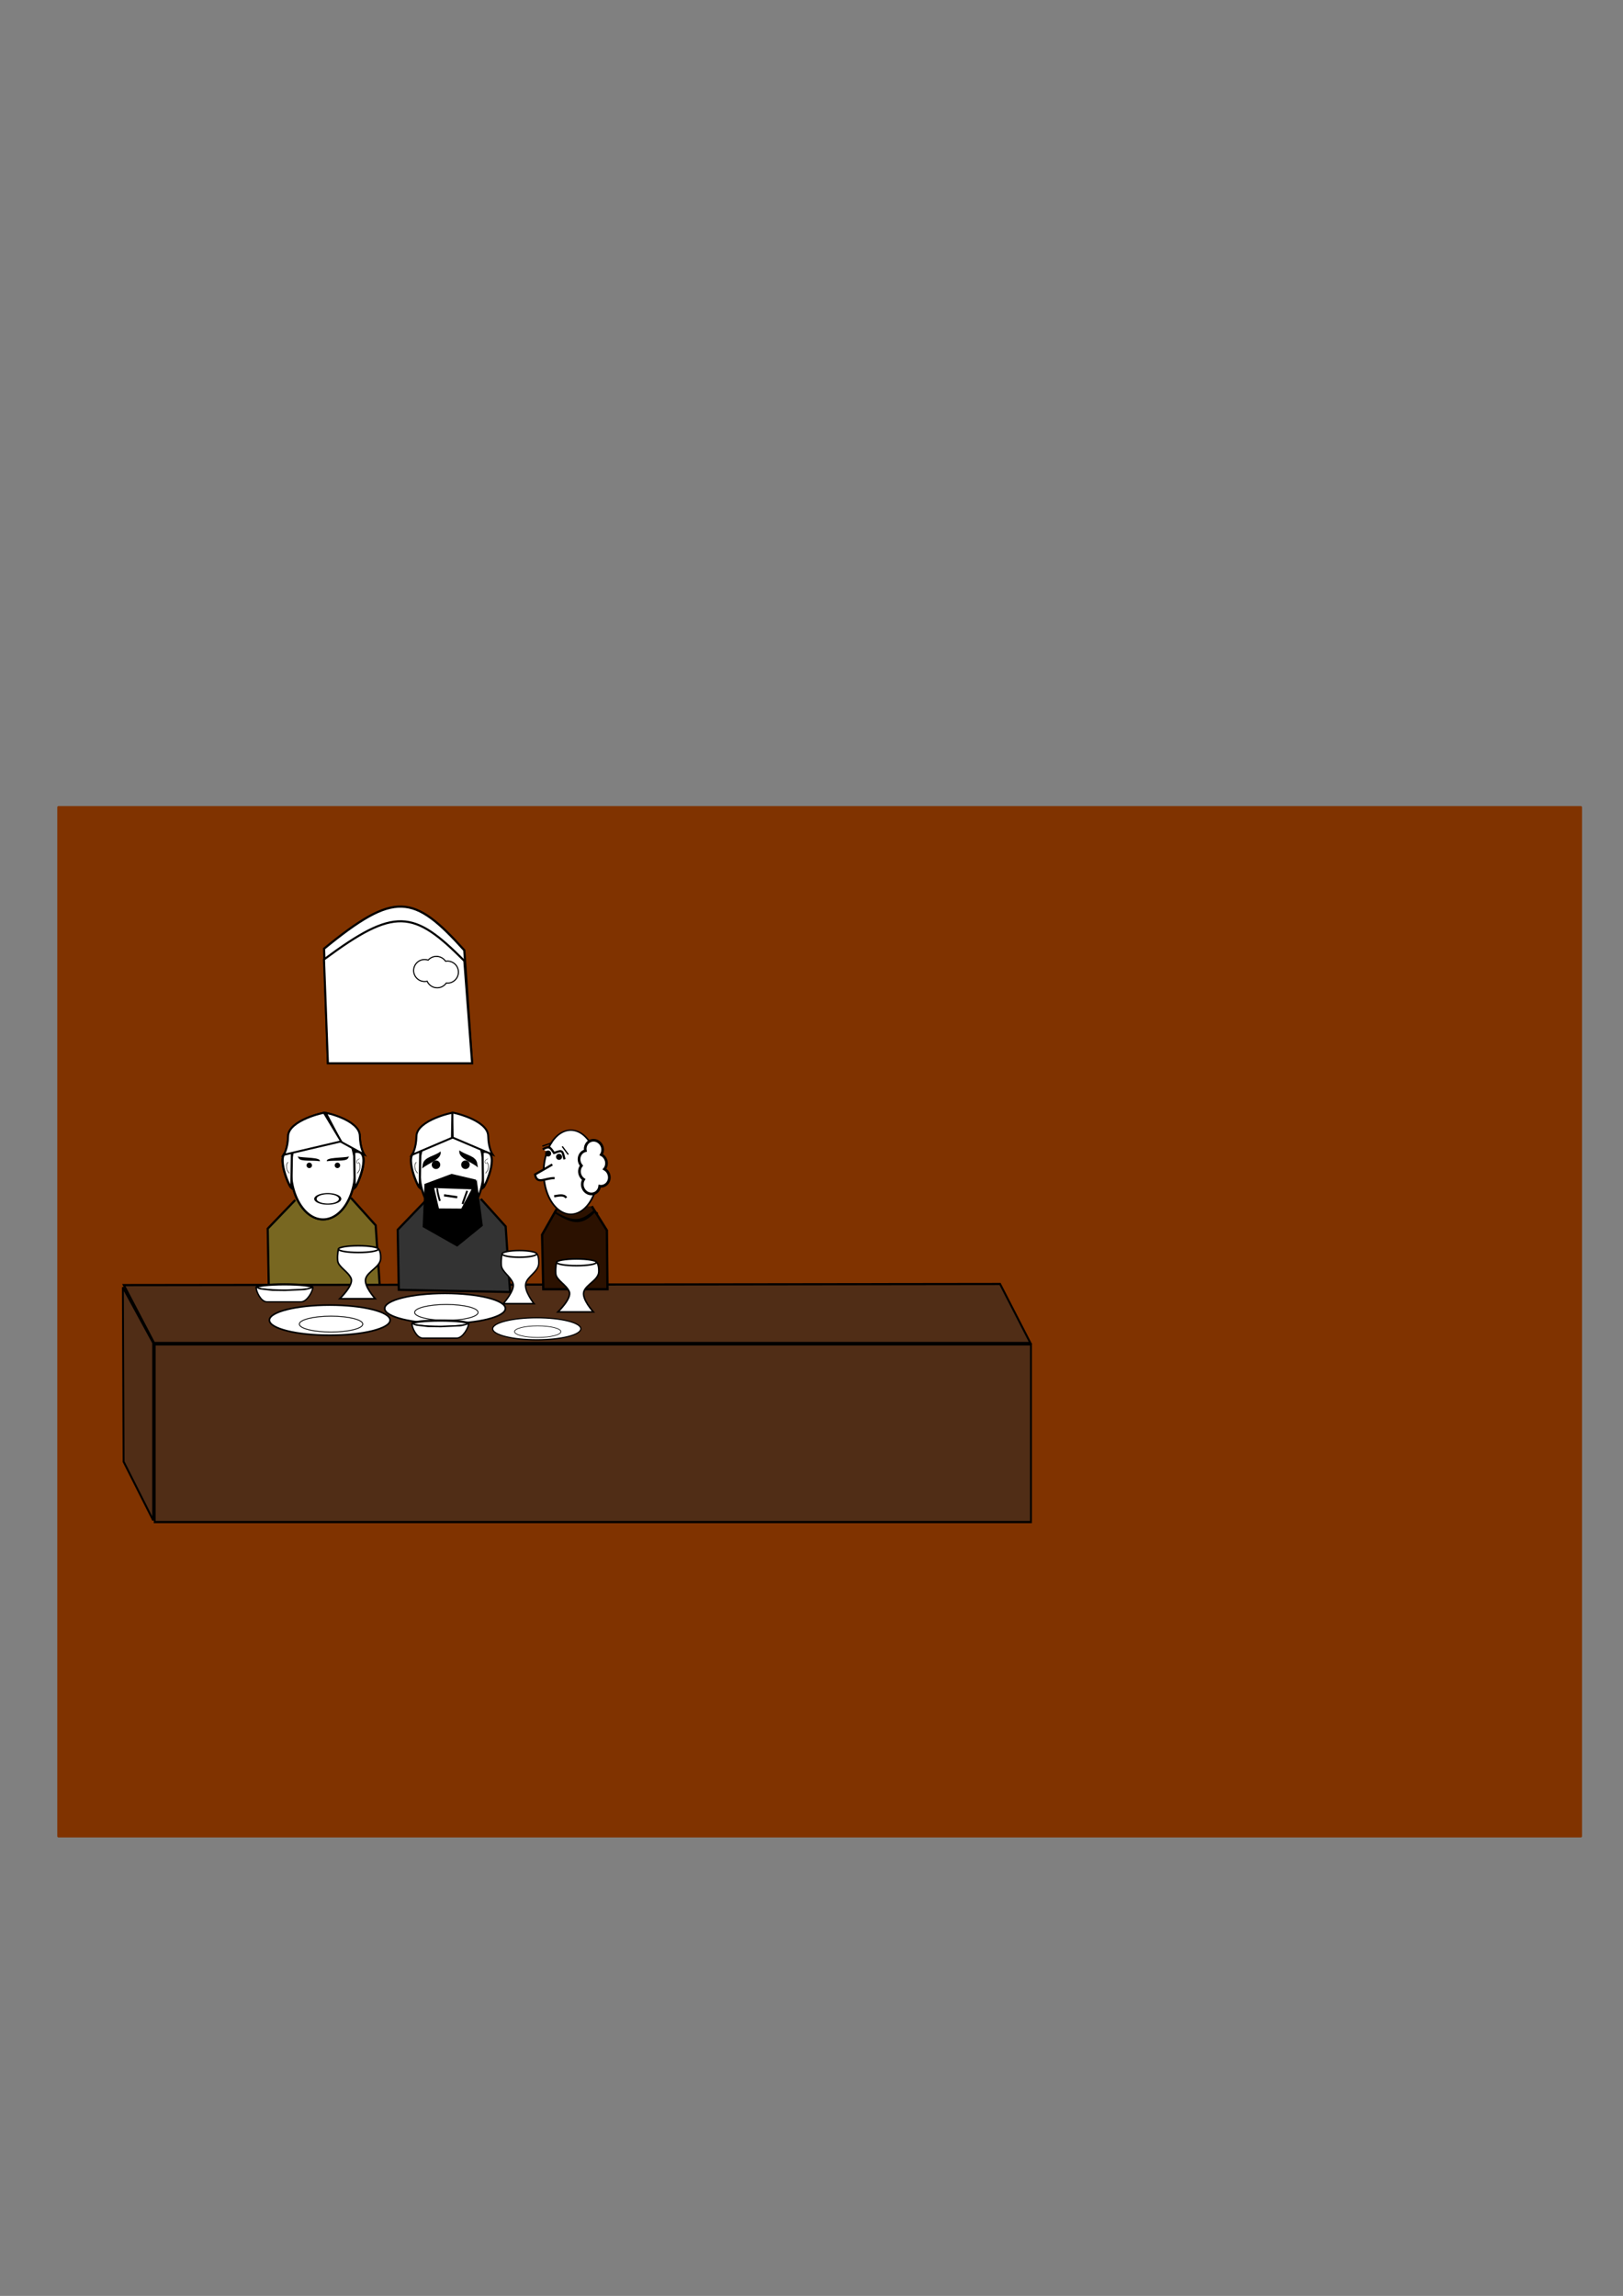 <?xml version="1.0" encoding="UTF-8"?>
<svg version="1.1" viewBox="0 0 744.09 1052.4" xmlns="http://www.w3.org/2000/svg">
<rect x="0" y="0" width="744.09" height="1052.4" fill="#808080" stroke="none"/>
<rect x="26.264" y="369.5" width="699.03" height="472.75" rx=".553" color="#000000" fill="#803300"/>
<path d="m135.36 550.06-12.627 13.132 0.505 27.527 51.013 1.01-2.02-30.052-11.364-12.627" fill="#786721" stroke="#000" stroke-width="1px"/>
<g transform="matrix(.86 0 0 1 -32.279 -2.377)" fill="#502d16" stroke="#000">
<rect transform="scale(1,-1)" x="120" y="-700.06" width="467.14" height="81.429" color="#000000"/>
<path d="m119.71 617.98h467.13l-16.162-27.042-467.13 0.505z" color="#000000" stroke-width="1.014"/>
<path d="m103.42 672.36 15.774 26.895v-81.308l-16.153-25.506z" color="#000000" stroke-width="1.009"/>
</g>
<g transform="matrix(.745 0 0 .745 21.071 173.41)" fill="#fff" stroke="#000">
<path transform="translate(-30 -22.857)" d="m241.79 602.36c0 5.128-16.629 9.286-37.143 9.286-20.513 0-37.143-4.157-37.143-9.286s16.629-9.286 37.143-9.286c20.513 0 37.143 4.157 37.143 9.286z" color="#000000"/>
<path transform="matrix(.526 0 0 .526 67.805 265.08)" d="m241.79 602.36c0 5.128-16.629 9.286-37.143 9.286-20.513 0-37.143-4.157-37.143-9.286s16.629-9.286 37.143-9.286c20.513 0 37.143 4.157 37.143 9.286z" color="#000000"/>
</g>
<g transform="matrix(.745 0 0 .745 73.929 168.05)" fill="#fff" stroke="#000">
<path transform="translate(-30 -22.857)" d="m241.79 602.36c0 5.128-16.629 9.286-37.143 9.286-20.513 0-37.143-4.157-37.143-9.286s16.629-9.286 37.143-9.286c20.513 0 37.143 4.157 37.143 9.286z" color="#000000"/>
<path transform="matrix(.526 0 0 .526 67.805 265.08)" d="m241.79 602.36c0 5.128-16.629 9.286-37.143 9.286-20.513 0-37.143-4.157-37.143-9.286s16.629-9.286 37.143-9.286c20.513 0 37.143 4.157 37.143 9.286z" color="#000000"/>
</g>
<g transform="matrix(.544 0 0 .544 151.07 293.84)" fill="#fff" stroke="#000">
<path transform="translate(-30 -22.857)" d="m241.79 602.36c0 5.128-16.629 9.286-37.143 9.286-20.513 0-37.143-4.157-37.143-9.286s16.629-9.286 37.143-9.286c20.513 0 37.143 4.157 37.143 9.286z" color="#000000"/>
<path transform="matrix(.526 0 0 .526 67.805 265.08)" d="m241.79 602.36c0 5.128-16.629 9.286-37.143 9.286-20.513 0-37.143-4.157-37.143-9.286s16.629-9.286 37.143-9.286c20.513 0 37.143 4.157 37.143 9.286z" color="#000000"/>
</g>
<g transform="translate(-.275 47.425)" fill="#fff" stroke="#000">
<path transform="translate(16.429 6.786)" d="m198.57 552.54c0 0.789-5.756 1.429-12.857 1.429s-12.857-0.64-12.857-1.429 5.756-1.429 12.857-1.429 12.857 0.64 12.857 1.429z" color="#000000"/>
<path d="m192.18 560.08 4.385 0.512 5.842 0.078 7.59-0.351c2.802 0.059 5.056-1.298 5.094-0.814 0 1.438-2.534 6.434-5.404 6.434h-15.587c-2.87 0-4.913-4.863-4.913-6.3 0-1.438 0.125 0.331 2.993 0.441z" color="#000000" stroke-width=".632"/>
</g>
<path d="m194.96 550.57-12.627 13.132 0.505 27.527 51.013 1.01-2.02-30.052-11.364-12.627" fill="#333" stroke="#000" stroke-width="1px"/>
<path transform="matrix(1.001 0 0 .942 -24.469 26.742)" d="m245.97 540.47a14.773 24.496 0 1 1-29.547 0 14.773 24.496 0 1 1 29.547 0z" color="#000000" fill="#fff" stroke="#000"/>
<path d="m221.22 528.09c8.767-1.934 1.55 15.456 0.253 16.415z" fill="#fff" stroke="#000" stroke-width="1px"/>
<path d="m192.67 528.09c-8.767-1.934-1.55 15.456-0.253 16.415z" fill="#fff" stroke="#000" stroke-width="1px"/>
<path d="m207.35 510.01c-0.656-0.382 16.329 3.234 16.464 10.687 0.105 5.753 2.023 8.531 2.023 8.531l-18.294-7.785z" fill="#fff" stroke="#000" stroke-width=".889px"/>
<path d="m207.39 510.14c0.656-0.382-16.329 3.234-16.464 10.687-0.105 5.753-2.023 8.531-2.023 8.531l18.294-7.785z" fill="#fff" stroke="#000" stroke-width=".889px"/>
<path d="m190.89 532.73c-1.087 0.958-0.72 2.688-0.393 3.665 0.068 0.205 0.962 1.408 0.962 1.408" fill="none" stroke="#000" stroke-width=".228px"/>
<path d="m223.19 532.77c1.087 0.958 0.72 2.688 0.393 3.665-0.068 0.205-0.962 1.408-0.962 1.408" fill="none" stroke="#000" stroke-width=".228px"/>
<path d="m223.06 533.4c-1.147-0.428-0.759-1.2-0.415-1.636 0.072-0.091 1.015-0.628 1.015-0.628" fill="none" stroke="#000" stroke-width=".157px"/>
<path transform="translate(-58.652 1.641)" d="m259.99 532.26a1.452 1.452 0 1 1-2.904 0 1.452 1.452 0 1 1 2.904 0z" color="#000000" stroke="#000"/>
<path transform="translate(-45.141 1.641)" d="m259.99 532.26a1.452 1.452 0 1 1-2.904 0 1.452 1.452 0 1 1 2.904 0z" color="#000000" stroke="#000"/>
<path d="m201.97 527.78c-2.459 2.148-7.549 2.428-8.131 5.916l-0.329 1.976c2.361-2.369 9.376-4.23 8.46-7.892z"/>
<path d="m210.64 527.27c2.459 2.148 7.549 2.428 8.131 5.916l0.329 1.976c-2.361-2.369-9.376-4.23-8.46-7.892z"/>
<path transform="matrix(1.001 0 0 .942 -83.311 26.742)" d="m245.97 540.47a14.773 24.496 0 1 1-29.547 0 14.773 24.496 0 1 1 29.547 0z" color="#000000" fill="#fff" stroke="#000"/>
<path d="m162.38 528.09c8.767-1.934 1.55 15.456 0.253 16.415z" fill="none" stroke="#000" stroke-width="1px"/>
<path d="m133.83 528.09c-8.767-1.934-1.55 15.456-0.253 16.415z" fill="none" stroke="#000" stroke-width="1px"/>
<path d="m148.51 510.01c-0.656-0.382 16.329 3.234 16.464 10.687 0.105 5.753 2.023 8.531 2.023 8.531l-18.294-7.785z" fill="#fff" stroke="#000" stroke-width=".889px"/>
<path d="m148.55 510.14c0.656-0.382-16.329 3.234-16.464 10.687-0.105 5.753-2.023 8.531-2.023 8.531l18.294-7.785z" fill="#fff" stroke="#000" stroke-width=".889px"/>
<path d="m132.05 532.73c-1.087 0.958-0.72 2.688-0.393 3.665 0.068 0.205 0.962 1.408 0.962 1.408" fill="none" stroke="#000" stroke-width=".228px"/>
<path d="m164.35 532.77c1.087 0.958 0.72 2.688 0.393 3.665-0.068 0.205-0.962 1.408-0.962 1.408" fill="none" stroke="#000" stroke-width=".228px"/>
<path d="m164.22 533.4c-1.147-0.428-0.759-1.2-0.415-1.636 0.072-0.091 1.015-0.628 1.015-0.628" fill="none" stroke="#000" stroke-width=".157px"/>
<path transform="translate(-117.49 1.641)" d="m259.99 532.26a1.452 1.452 0 1 1-2.904 0 1.452 1.452 0 1 1 2.904 0z" color="#000000" stroke="#000"/>
<path transform="translate(-103.98 1.641)" d="m259.99 532.26a1.452 1.452 0 1 1-2.904 0 1.452 1.452 0 1 1 2.904 0z" color="#000000" stroke="#000"/>
<path d="m143.13 527.78c-2.459 2.148-7.549 2.428-8.131 5.916l-0.329 1.976c2.361-2.369 9.376-4.23 8.46-7.892z"/>
<path d="m151.79 527.27c2.459 2.148 7.549 2.428 8.131 5.916l0.329 1.976c-2.361-2.369-9.376-4.23-8.46-7.892z"/>
<path transform="matrix(1.001 0 0 .942 -83.311 26.742)" d="m245.97 540.47a14.773 24.496 0 1 1-29.547 0 14.773 24.496 0 1 1 29.547 0z" color="#000000" fill="#fff" stroke="#000"/>
<path d="m162.38 528.09c8.767-1.934 1.55 15.456 0.253 16.415z" fill="#fff" stroke="#000" stroke-width="1px"/>
<path d="m133.83 528.09c-8.767-1.934-1.55 15.456-0.253 16.415z" fill="#fff" stroke="#000" stroke-width="1px"/>
<path d="m149.4 510.19c-0.656-0.382 15.436 3.055 15.571 10.509 0.105 5.753 2.023 8.531 2.023 8.531l-10.615-5.82z" fill="#fff" stroke="#000" stroke-width=".889px"/>
<path d="m148.55 510.14c0.656-0.382-16.329 3.234-16.464 10.687-0.105 5.753-2.023 8.531-2.023 8.531l26.33-6.177z" fill="#fff" stroke="#000" stroke-width=".889px"/>
<path d="m132.05 532.73c-1.087 0.958-0.72 2.688-0.393 3.665 0.068 0.205 0.962 1.408 0.962 1.408" fill="#fff" stroke="#000" stroke-width=".228px"/>
<path d="m164.35 532.77c1.087 0.958 0.72 2.688 0.393 3.665-0.068 0.205-0.962 1.408-0.962 1.408" fill="none" stroke="#000" stroke-width=".228px"/>
<path d="m164.22 533.4c-1.147-0.428-0.759-1.2-0.415-1.636 0.072-0.091 1.015-0.628 1.015-0.628" fill="none" stroke="#000" stroke-width=".157px"/>
<path d="m200.65 544.78c-0.619 0.438 1.032 5.694 1.032 5.694" fill="none" stroke="#000" stroke-width=".842px"/>
<path d="m212.07 551.9 2.111-6.04-1.92 5.315" fill="none" stroke="#000" stroke-width=".853px"/>
<path d="m203.57 547.9 6.071 0.893" fill="none" stroke="#000" stroke-width="1px"/>
<path d="m146.59 532.3c-2.934-0.561-8.7 0.22-9.615-1.302l-0.518-0.863c2.841 0.682 10.895 0.293 10.133 2.165z"/>
<path transform="matrix(-.639 0 0 .639 307 194.07)" d="m259.99 532.26a1.452 1.452 0 1 1-2.904 0 1.452 1.452 0 1 1 2.904 0z" color="#000000" stroke="#000"/>
<path d="m149.9 532.3c2.934-0.561 8.7 0.22 9.615-1.302l0.518-0.863c-2.841 0.682-10.895 0.293-10.133 2.165z"/>
<path transform="matrix(.639 0 0 .639 -10.51 194.07)" d="m259.99 532.26a1.452 1.452 0 1 1-2.904 0 1.452 1.452 0 1 1 2.904 0z" color="#000000" stroke="#000"/>
<path d="m207.07 538.61-11.993 4.452-0.793 19.12 15.269 8.649 11.277-9.159-2.561-19.329-6.485 12.161-10.94-0.074-2.422-10.379 18.997 0.675 0.292-3.615z" stroke="#000" stroke-width="1px"/>
<path transform="matrix(1.11 0 0 .527 -16.733 260.28)" d="m155.54 548.88a5.089 4.554 0 1 1-10.179 0 5.089 4.554 0 1 1 10.179 0z" color="#000000" fill="#fff" stroke="#000"/>
<path d="m271.31 552.91 6.926 11.052 0.283 26.981h-29.428l-0.566-24.963 7.044-12.395" fill="#2b1100" stroke="#000" stroke-width="1.058px"/>
<g transform="matrix(.721 0 0 .721 89.996 171.67)" fill="#fff" stroke="#000">
<path d="m229.13 564.15s-0.888 3.343-0.563 7.559c0.313 4.052 6.738 6.934 8.569 11.371 1.763 4.273-7.197 12.879-7.197 12.879h22.539s-7.387-8.081-6.061-12.753c1.326-4.672 9.333-7.41 9.533-12.753 0.189-5.051-1.547-6.219-1.547-6.219" stroke-width="1px"/>
<path transform="translate(4.798 19.572)" d="m249.64 544.86c0 1.183-5.676 2.143-12.679 2.143s-12.679-0.959-12.679-2.143c0-1.183 5.676-2.143 12.679-2.143s12.679 0.959 12.679 2.143z" color="#000000"/>
</g>
<path transform="matrix(.812 0 0 .627 51.155 204.42)" d="m274.64 530.93a15.357 30.714 0 1 1-30.714 0 15.357 30.714 0 1 1 30.714 0z" color="#000000" fill="#fff" stroke="#000"/>
<path d="m253.21 533.79-7.91 4.573c0.874 4.88 4.694 1.482 8.982 1.677" fill="#fff" stroke="#000" stroke-width="1px"/>
<path d="m248.83 526.87c3.038-1.792 3.447-0.896 5.177 1.641 4.085-1.568 3.812-1.041 4.798 2.904" fill="#fff" stroke="#000" stroke-width="1px"/>
<path transform="translate(-2.241 1.152)" d="m254.43 527.59a0.884 0.884 0 1 1-1.768 0 0.884 0.884 0 1 1 1.768 0z" color="#000000" stroke="#000"/>
<path transform="translate(2.756 2.682)" d="m254.43 527.59a0.884 0.884 0 1 1-1.768 0 0.884 0.884 0 1 1 1.768 0z" color="#000000" stroke="#000"/>
<rect transform="matrix(.945 -.327 .399 .917 0 0)" x="18.455" y="579.19" width="4.658" height=".594" color="#000000"/>
<rect transform="matrix(-.597 -.802 -.846 .533 0 0)" x="-588.54" y="107.05" width="4.658" height=".594" color="#000000"/>
<path d="m254.07 548.34c2.22-0.336 4.473-0.949 5.536 0.714" fill="none" stroke="#000" stroke-width="1px"/>
<path d="m270.8 522.89c2.056-0.768 4.407 0.401 5.226 2.597 0.493 1.321 0.286 2.708-0.373 3.778 0.942 0.468 1.725 1.307 2.135 2.405 0.563 1.507 0.256 3.102-0.649 4.208 0.855 0.483 1.566 1.272 1.948 2.293 0.82 2.196-0.202 4.587-2.258 5.355-0.627 0.234-1.264 0.296-1.891 0.197-0.161 1.484-1.082 2.805-2.502 3.336-2.056 0.768-4.375-0.413-5.195-2.609-0.5-1.339-0.319-2.735 0.361-3.81-0.732-0.49-1.333-1.231-1.672-2.141-0.555-1.488-0.25-3.059 0.629-4.164-0.343-0.394-0.608-0.85-0.804-1.374-0.82-2.196 0.158-4.607 2.214-5.375 0.128-0.048 0.266-0.078 0.395-0.111-0.346-1.953 0.627-3.909 2.437-4.584z" color="#000000" fill="#fff" stroke="#000" stroke-width="1.227"/>
<g transform="matrix(.626 0 0 .724 86.77 166.11)" fill="#fff" stroke="#000">
<path d="m229.13 564.15s-0.888 3.343-0.563 7.559c0.313 4.052 6.738 6.934 8.569 11.371 1.763 4.273-7.197 12.879-7.197 12.879h22.539s-7.387-8.081-6.061-12.753c1.326-4.672 9.333-7.41 9.533-12.753 0.189-5.051-1.547-6.219-1.547-6.219" stroke-width="1px"/>
<path transform="translate(4.798 19.572)" d="m249.64 544.86c0 1.183-5.676 2.143-12.679 2.143s-12.679-0.959-12.679-2.143c0-1.183 5.676-2.143 12.679-2.143s12.679 0.959 12.679 2.143z" color="#000000"/>
</g>
<path d="m254.87 555.54c9.711 5.832 12.982 2.591 17.34-0.776 2.988 3.662 2.251 0.042 0.698 0.833-5.679 6.046-9.956 6.019-18.427 0.608z" color="#000000"/>
<g transform="translate(-71.704 30.818)" fill="#fff" stroke="#000">
<path transform="translate(16.429 6.786)" d="m198.57 552.54c0 0.789-5.756 1.429-12.857 1.429s-12.857-0.64-12.857-1.429 5.756-1.429 12.857-1.429 12.857 0.64 12.857 1.429z" color="#000000"/>
<path d="m192.18 560.08 4.385 0.512 5.842 0.078 7.59-0.351c2.802 0.059 5.056-1.298 5.094-0.814 0 1.438-2.534 6.434-5.404 6.434h-15.587c-2.87 0-4.913-4.863-4.913-6.3 0-1.438 0.125 0.331 2.993 0.441z" color="#000000" stroke-width=".632"/>
</g>
<g transform="matrix(.721 0 0 .721 -10.009 165.61)" fill="#fff" stroke="#000">
<path d="m229.13 564.15s-0.888 3.343-0.563 7.559c0.313 4.052 6.738 6.934 8.569 11.371 1.763 4.273-7.197 12.879-7.197 12.879h22.539s-7.387-8.081-6.061-12.753c1.326-4.672 9.333-7.41 9.533-12.753 0.189-5.051-1.547-6.219-1.547-6.219" stroke-width="1px"/>
<path transform="translate(4.798 19.572)" d="m249.64 544.86c0 1.183-5.676 2.143-12.679 2.143s-12.679-0.959-12.679-2.143c0-1.183 5.676-2.143 12.679-2.143s12.679 0.959 12.679 2.143z" color="#000000"/>
</g>
<path d="m150.36 487.36-1.786-52.5c32.5-26.623 41.051-25.051 64.286 0.714l3.571 51.786z" fill="#fff" stroke="#000" stroke-width="1px"/>
<path d="m150.33 487.39-1.787-47.597c32.523-24.136 41.08-22.712 64.331 0.648l3.574 46.949z" fill="#fff" stroke="#000" stroke-width=".952px"/>
<path d="m200.09 438.39c-1.507 0-2.86 0.656-3.784 1.703-0.511-0.174-1.054-0.268-1.624-0.268-2.787 0-5.045 2.259-5.045 5.045 0 2.787 2.259 5.045 5.045 5.045 0.398 0 0.779-0.039 1.151-0.126 0.784 1.769 2.544 3.011 4.604 3.011 1.726 0 3.253-0.87 4.162-2.192 5e-3 5.1e-4 0.011-5e-4 0.016 0 0.17 0.017 0.346 0.032 0.52 0.032 2.787 0 5.045-2.259 5.045-5.045s-2.259-5.045-5.045-5.045c-0.294 0-0.587 0.015-0.867 0.063-0.907-1.342-2.437-2.223-4.178-2.223z" color="#000000" fill="#fff" stroke="#000" stroke-width=".505"/>
</svg>
